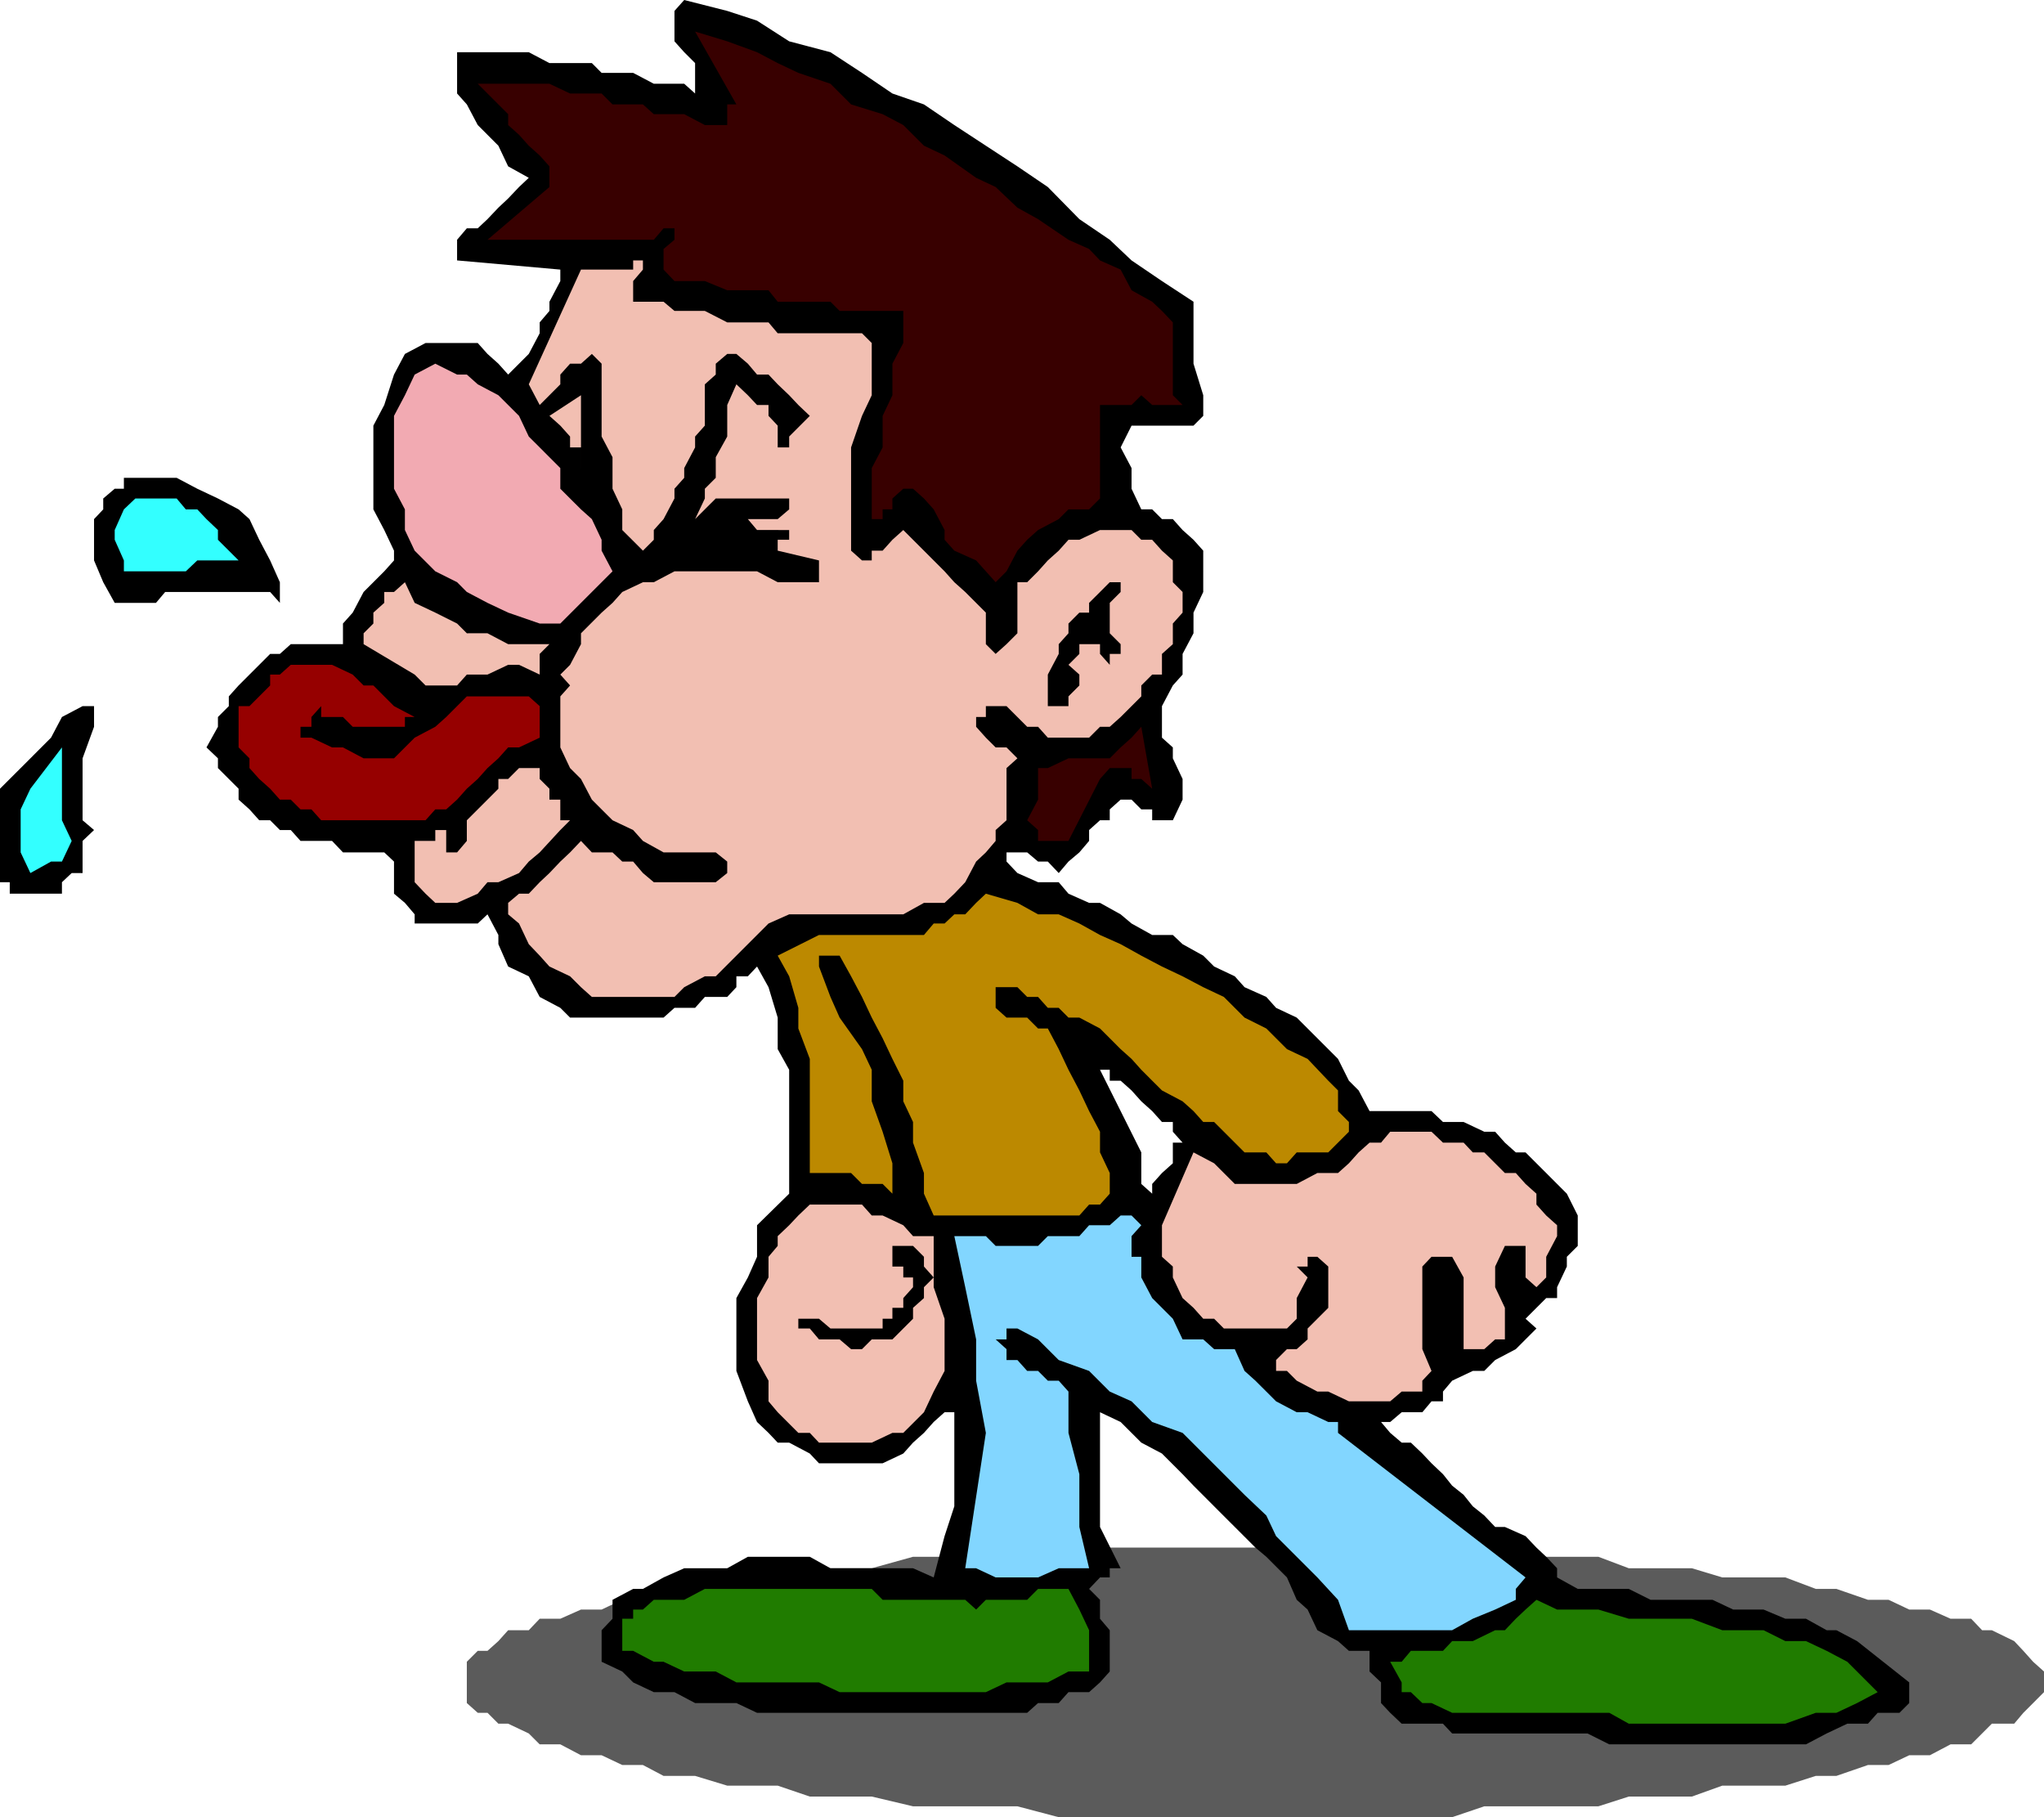 <svg xmlns="http://www.w3.org/2000/svg" width="356.398" height="316.801"><path fill="#5b5b5b" d="M218.898 316.8H253.2l5.602-1.898H278.7l5.301-1.699h11l5.3-1.902h11l5.302-1.7h3.597l5.5-1.898h3.602l3.597-1.703h3.602l3.602-1.898h3.597l1.903-1.899 1.699-1.703h3.898l1.602-1.898 1.699-1.7 1.898-1.902v-3.598l-1.898-1.699-1.7-1.902-1.6-1.7-3.9-1.898h-1.698l-1.903-2h-3.597l-3.602-1.601h-3.602l-3.597-1.7H325.7L320.2 277h-3.597l-5.301-2h-11L295 273.402h-11l-5.3-2h-19.9l-5.6-1.601h-68.598l-7.204 1.601H159.2l-7.199 2h-10.8l-5.6 1.598H126.8l-5.602 2h-5.5l-3.597 1.902H108.5l-3.602 1.7h-3.597l-3.602 1.601h-3.597l-1.903 2h-3.597l-1.704 1.899L85 287.8h-1.7l-1.902 1.902v7.2l1.903 1.699H85l1.898 1.898h1.704l3.597 1.703 1.903 1.899h3.597l3.602 1.898h3.597l3.602 1.703h3.602l3.597 1.899h5.5l5.602 1.699h8.8l5.598 1.902H152l7.2 1.7h18.198l7.204 1.898h34.296"/><path d="m323.8 286.102-3.6-1.899h-1.7l-3.602-2h-3.597l-3.801-1.601h-5.3l-3.598-1.7H287.8L284 277h-8.898l-3.602-2v-1.598l-1.898-2-1.704-1.601-1.898-2-3.602-1.598H260.7l-1.898-2-2-1.601-1.602-2-2-1.602-1.597-2-2-1.898-1.602-1.7-2-1.902h-1.602l-2-1.7-1.597-1.898h1.597l2-1.699H248l1.602-1.902h2v-1.7l1.597-1.898 3.602-1.703h2l1.898-1.898 3.602-1.899L266 233.5l1.898-1.898-1.898-1.7 1.898-1.902 1.704-1.7h1.898v-1.898l1.7-3.601v-1.7l1.902-1.898v-5.3l-1.903-3.801-1.699-1.7-1.898-1.902-1.704-1.7-1.898-1.898h-1.7l-1.902-1.699-1.699-1.902h-1.898l-3.602-1.7h-3.597l-2-1.898H238.8l-1.903-3.601-1.699-1.7-1.898-3.8-7.2-7.2-3.601-1.699-1.7-1.902h-9.1l-3.598 1.902-1.903 1.7-3.597 1.898-1.704 3.601L199 186.5l-1.7 3.602L199 192l1.898 1.703 1.704 1.899h1.898v1.699l1.7 1.902h-1.7v3.598l-1.898 1.699-1.704 1.902v1.7l-1.898-1.7v-5.5l-7.2-14.402h1.7v1.902h1.898l1.903 1.7L199 186.5l1.898-3.598 1.704-3.601 3.597-1.899 1.903-1.699 3.597-1.902h9.102L217 172.1l-1.7-1.898-3.6-1.703-1.9-1.898-3.6-2-1.7-1.602h-3.602l-3.597-2-1.903-1.598-3.597-2h-1.903l-3.597-1.601-1.7-2H181l-3.602-1.598-1.898-2v-1.601h3.602l1.898 1.601h1.7l1.902 2 1.699-2 1.898-1.601 1.7-2v-1.899L191.8 143h1.699v-1.898l1.898-1.7h1.903l1.699 1.7h1.898V143h3.602l1.7-3.598v-3.601l-1.7-3.598v-1.902l-1.898-1.7v-5.5l1.898-3.601 1.7-1.898V114l1.902-3.598v-3.601l1.699-3.598V96l-1.7-1.898-1.902-1.7L204.5 90.5h-1.898l-1.704-1.7H199l-1.7-3.597v-3.601L195.399 78l1.903-3.797h10.8l1.7-1.703v-3.598l-1.7-5.5v-10.8l-5.5-3.602-5.3-3.598-3.801-3.601-5.3-3.598-5.5-5.601L177.397 29l-5.5-3.598-5.5-3.601-5.296-3.598-5.5-1.902-5.301-3.598-5.5-3.601-7.2-1.899-5.6-3.601-5.2-1.7L119.3 0l-1.698 1.902v5.301l1.699 1.899L121.199 11v5.3l-1.898-1.698H114l-3.602-1.899h-5.5L103.2 11h-7.398L92.2 9.102H79.7V16.3l1.7 1.902 1.902 3.598L85 23.5l1.898 1.902L88.602 29l3.597 2-1.699 1.602-1.898 2-1.704 1.601-1.898 2-1.7 1.598h-1.902l-1.699 2v3.601L97.7 47v2l-1.898 3.602v1.601l-1.7 2v1.899L92.2 61.703l-3.597 3.598-1.704-1.899L85 61.703l-1.7-1.902h-9.1l-3.598 1.902-1.903 3.598L67 70.6l-1.898 3.602V88.8L67 92.402 68.7 96v1.703L67 99.602l-3.602 3.601-1.898 3.598-1.7 1.902v3.598h-9.1L48.8 114h-1.698l-5.5 5.5-1.704 1.902v1.7L38 125v1.703l-2 3.598 2 1.902v1.7l1.898 1.898 1.704 1.699v1.902l1.898 1.7L45.2 143h1.902l1.699 1.703h1.898l1.7 1.899h5.5l1.902 2H67l1.7 1.601v5.598l1.902 1.601 1.699 2V161h11L85 159.402 86.898 163v1.602l1.704 3.898 3.597 1.703 1.903 3.598 3.597 1.902 1.7 1.7h16.3l1.903-1.7h3.597l1.7-1.902h3.902l1.597-1.7v-1.898h2L132 168.5l2 3.602 1.602 5.3v5.5l2 3.598v21.602l-5.602 5.5v5.5l-1.602 3.601-2 3.598V239l2 5.3 1.602 3.602 2 1.899 1.602 1.699h2l3.597 1.902 1.602 1.7h11.097l3.602-1.7 1.7-1.902 1.902-1.7 1.699-1.898 1.898-1.699h1.7v16.399l-1.7 5.199-1.898 7.199-3.602-1.598h-14.398l-3.602-2h-10.8l-3.598 2h-7.5L115.699 275l-3.597 2h-1.704l-3.597 1.902v3.301l-1.903 2v5.5l3.602 1.7 1.898 1.898L114 295h3.602l3.597 1.902h7.2l3.601 1.7h47.102l1.898-1.7h3.602L186.3 295h3.597l1.903-1.7 1.699-1.898v-7.199l-1.7-2v-3.3l-1.9-1.903 1.903-2h1.699v-1.598h1.898l-3.597-7.199v-20l3.597 1.7L199 251.5l3.602 1.902 3.597 3.598 1.903 2 3.597 3.602 7.2 7.199 1.902 1.601 3.597 3.598 1.704 3.902 1.898 1.7 1.7 3.601 3.6 1.899 1.9 1.699h3.6v3.601l2 1.899v3.601l1.598 1.7 2 1.898h7.204l1.597 1.703h23.602l3.8 1.899h34.297l3.602-1.899 3.602-1.703h3.597l1.7-1.898h3.8l1.7-1.7v-3.601l-9.098-7.2"/><path fill="#380000" d="m189.898 43.402 1.903 2L195.398 47l1.903 3.602 3.597 2 1.704 1.601 1.898 2v12.7l1.7 1.699h-5.302l-1.898-1.7-1.7 1.7h-5.5v16.3l-1.902 1.899h-3.597l-1.7 1.699L181 92.402l-1.898 1.7L177.398 96l-1.898 3.602-1.898 1.898-1.704-1.898-1.699-1.899L166.4 96l-1.7-1.898v-1.7l-1.898-3.601-1.7-1.899-1.902-1.699h-1.7l-1.898 1.7V88.8h-1.704v1.7H152v-8.898L153.898 78v-5.5l1.704-3.598v-5.5l1.898-3.601v-5.598h-11.102l-1.597-1.601h-9.2l-1.601-2h-7.2L122.899 49h-5.296l-1.903-2v-3.598l1.903-1.601v-2H115.7l-1.699 2H85l10.8-9.2V29l-1.698-1.898-1.903-1.7L90.5 23.5l-1.898-1.7v-1.898l-1.704-1.699L85 16.301l-1.7-1.7h12.5l3.598 1.7h5.5l1.903 1.902h5.3l1.899 1.7h5.3l3.598 1.898h3.903v-3.598h1.597L121.2 5.5l5.602 1.703L132 9.102 135.602 11l3.597 1.703 5.602 1.899 3.597 3.601 5.5 1.7L157.5 21.8l3.602 3.601 3.597 1.7L170.2 31l3.403 1.602 3.796 3.601 3.602 2 5.3 3.598 3.598 1.601"/><path fill="#f2bfb2" d="M112.102 45.402V47l-1.704 2v3.602h5.301l1.903 1.601h5.296l3.903 2H134l1.602 1.899H150.3L152 59.8v9.101l-1.7 3.598-1.902 5.5v18l1.903 1.703H152V96h1.898l1.704-1.898 1.898-1.7 1.7 1.7L161.101 96l1.699 1.703 1.898 1.899 1.7 1.898 1.902 1.703 3.597 3.598v5.5l1.704 1.699 1.898-1.7 1.898-1.898V101.5h1.704L181 99.602l1.7-1.899L184.601 96l1.699-1.898h1.898l3.602-1.7h5.5l1.699 1.7h1.898L202.602 96l1.898 1.703v3.797l1.7 1.703v3.598l-1.7 1.902v3.598L202.602 114v3.602h-1.704L199 119.5v1.902l-1.7 1.7-1.902 1.898-1.898 1.703h-1.7l-1.902 1.899H182.7l-1.7-1.899h-1.898l-3.602-3.601h-3.602V125H170.2v1.703l1.7 1.899 1.703 1.699h1.898l1.898 1.902-1.898 1.7V143l-1.898 1.703v1.899l-1.704 2-1.699 1.601-1.898 3.598-1.903 2-1.699 1.601h-3.597l-3.602 2h-19.898L134 161l-5.602 5.602-3.597 3.601h-1.903l-3.597 1.899-1.7 1.699H103.2l-1.898-1.7-1.903-1.898-3.597-1.703-1.7-1.898-1.902-2L90.5 161l-1.898-1.598v-2l1.898-1.601h1.7l1.902-2 1.699-1.598 1.898-2 1.7-1.601 1.902-2 1.898 2h3.602l1.699 1.601h1.898l1.704 2 1.898 1.598h10.8l2-1.598v-2l-2-1.601h-9.1l-3.598-2-1.704-1.899-3.597-1.703-1.903-1.898-1.699-1.7-1.898-3.601-1.903-1.899-1.699-3.601v-8.899l1.7-1.902-1.7-1.898 1.7-1.7 1.902-3.601v-1.899l3.597-3.601 1.903-1.7 1.699-1.898 3.602-1.703H114l3.602-1.898H132l3.602 1.898h7.199v-3.797L135.6 96v-1.898h2v-1.7H132l-1.602-1.902h-2 7.204l2-1.7v-1.898H124.8l-1.903 1.899L121.2 90.5l1.7-3.598v-1.699l1.902-1.902v-3.598l2-3.601v-5.5L128.398 67l2 1.902 1.602 1.7h2V72.5l1.602 1.703V78h2v-1.898l3.597-3.602-2-1.898-1.597-1.7-2-1.902L134 65.3h-2l-1.602-1.898-2-1.699h-1.597l-2 1.7V65.3l-1.903 1.7v7.203l-1.699 1.899V78l-1.898 3.602V83.3l-1.7 1.902v1.7L115.7 90.5l-1.7 1.902v1.7L112.102 96l-3.602-3.598v-3.601l-1.7-3.598v-5.5l-1.902-3.601v-12.7l-1.699-1.699-1.898 1.7h-1.903L97.7 65.3V67l-1.898 1.902-1.7 1.7L92.2 67l9.102-20h9.097v-1.598h1.704"/><path fill="#f2aab2" d="m104.898 96 1.903 3.602-9.102 9.101h-3.597l-5.5-1.902L85 105.1l-3.602-1.898L79.7 101.5l-3.8-1.898L72.3 96l-1.7-3.598v-3.601l-1.9-3.598V72.5l1.903-3.598 1.699-3.601 3.597-1.899 3.801 1.899h1.7L83.3 67l3.597 1.902 1.704 1.7L90.5 72.5l1.7 3.602L94.101 78l1.699 1.703 1.898 1.899v3.601l1.7 1.7L101.3 88.8l1.898 1.699 1.7 3.602V96"/><path fill="#f2bfb2" d="M101.3 81.602V78h-1.902v-1.898L97.7 74.203 95.801 72.5l5.5-3.598v12.7"/><path d="M48.8 101.5v3.602l-1.698-1.899H28.8l-1.602 1.899H20l-2-3.602-1.602-3.797V90.5L18 88.8v-1.898l2-1.699h1.602v-1.902H30.8l3.597 1.902 3.602 1.7 3.602 1.898L43.5 90.5l1.7 3.602 1.902 3.601L48.8 101.5"/><path fill="#3ff" d="M41.602 97.703h-7.204l-2 1.899H21.602v-1.899L20 94.102v-1.7l1.602-3.601 2-1.899H30.8l1.597 1.899h2L36 90.5l2 1.902v1.7l3.602 3.601"/><path d="M195.398 101.5v1.703l-1.898 1.899v5.3l1.898 1.899V114H193.5v1.902L191.8 114v-1.7h-3.6v1.7l-1.9 1.902 1.9 1.7v1.898l-1.9 1.902v1.7h-3.6v-5.5l1.902-3.602v-1.7l1.699-1.898v-1.699l1.898-1.902h1.7v-1.7l1.902-1.898 1.699-1.703h1.898"/><path fill="#f2bfb2" d="m95.8 112.3-1.698 1.7v3.602l-3.602-1.7h-1.898l-3.602 1.7h-3.602L79.7 119.5h-5.5l-1.898-1.898-8.903-5.301h1.704-1.704v-1.899l1.704-1.699v-1.902L67 105.1v-1.898h1.7l1.902-1.703 1.699 3.602 3.597 1.699 3.801 1.902 1.7 1.7H85l3.602 1.898H95.8"/><path fill="#960000" d="M72.3 125h-1.698v1.703H61.5L59.8 125H56v-1.898L54.3 125v1.703h-1.902v1.899h1.903l3.597 1.699h1.903l3.597 1.902H68.7l3.602-3.601 3.597-1.899L77.801 125l3.597-3.598H92.2l1.903 1.7v5.5L90.5 130.3h-1.898l-1.704 1.902-1.898 1.7-1.7 1.898-1.902 1.699-1.699 1.902-1.898 1.7h-1.903L74.2 143H56l-1.7-1.898h-1.902l-1.699-1.7h-1.898l-1.7-1.902-1.902-1.7-1.699-1.898v-1.699l-1.898-1.902v-7.2H43.5l3.602-3.601v-1.898H48.8l1.898-1.7h7.2l3.601 1.7 1.898 1.898h1.704L67 121.402l1.7 1.7L72.3 125"/><path d="M16.398 123.102v3.601l-2 5.5V143l2 1.703-2 1.899v5.601H12.5l-1.7 1.598v2H1.7v-2H0V137.5l3.602-3.598 1.699-1.699 3.597-3.601L10.801 125l3.597-1.898h2"/><path fill="#380000" d="M200.898 137.5 199 135.8h-1.7v-1.898h-3.8l-1.7 1.899-5.5 10.8H181v-1.898L179.102 143l1.898-3.598v-5.5h1.7l3.6-1.699h7.2l1.898-1.902 1.903-1.7 1.699-1.898 1.898 10.797"/><path fill="#3ff" d="m5.3 152.203-1.698-3.601v-7.5L5.3 137.5l5.5-7.2V143l1.699 3.602-1.7 3.601h-1.9l-3.597 2"/><path fill="#f2bfb2" d="m99.398 143-1.699 1.703-3.597 3.899-1.903 1.601-1.699 2-3.602 1.598H85l-1.7 2-3.6 1.601h-3.802l-1.699-1.601-1.898-2v-5.2h-1.7 1.7v-2h3.597v-1.898h1.903v3.899h1.898l1.7-2V143l1.902-1.898 1.699-1.7 1.898-1.902v-1.7h1.704l1.898-1.898h3.602v-1.699 3.598L95.8 137.5v1.902h1.898V143h1.7"/><path fill="#bc8900" d="m231.602 188.402 1.699 1.7v3.601l1.898 1.899v1.699l-1.898 1.902-1.7 1.7h-5.5l-1.703 1.898H222.5l-1.7-1.899H217l-5.3-5.3h-1.9l-1.698-1.899-1.903-1.703-3.597-1.898-1.704-1.7L199 186.5l-1.7-1.898-1.902-1.7L193.5 181l-1.7-1.7-3.6-1.898h-1.9l-1.698-1.699h-1.903L181 173.801h-1.898l-1.704-1.7h-3.796v3.602l1.898 1.7h3.602L181 179.3h1.7l1.902 3.601 1.699 3.598 1.898 3.602 1.7 3.601 1.902 3.598v3.601l1.699 3.598v3.602L191.8 210h-1.902l-1.699 1.902h-25.398l-1.7-3.8V204.5l-1.902-5.297v-3.601L157.5 192v-3.598l-1.898-3.8-1.704-3.602-1.898-3.598-1.7-3.601-1.902-3.598-2-3.601h-3.597v1.898l2 5.3 1.597 3.602 3.903 5.5L152 186.5v5.5l1.898 5.3 1.704 5.5v5.302l-1.704-1.7h-3.597l-1.903-1.902H141.2v-19.898l-2-5.301v-3.598l-1.597-5.5-2-3.601L142.8 163h18.3l1.7-2h1.898l1.7-1.598h1.902l1.898-2 1.7-1.601 5.5 1.601 3.601 2h3.602l3.597 1.598 3.602 2 3.597 1.602 3.602 2 3.602 1.898 3.597 1.703 3.602 1.899 3.597 1.699 3.602 3.601 3.8 1.899 3.598 3.601 3.602 1.7 3.602 3.8"/><path fill="#f2bfb2" d="M271.5 213.602v1.898l-1.898 3.602v3.601l-1.704 1.7-1.898-1.7v-5.5h-3.602l-1.699 3.598v3.601l1.7 3.598v5.5h-1.7l-1.898 1.703h-3.602v-12.5l-2-3.601h-3.597L248 220.8v14.402l1.602 3.797-1.602 1.703v1.899h-3.602l-2 1.699H235.2l-3.597-1.7H229.7l-3.597-1.898-1.704-1.703H222.5v-1.898l1.898-1.899h1.704L228 233.5v-1.898l3.602-3.602v-7.2l-1.903-1.698H228v1.699h-1.898l1.898 1.902-1.898 3.598v3.601l-1.704 1.7h-11l-1.699-1.7h-1.898L208.1 228l-1.902-1.7-1.699-3.597v-1.902l-1.898-1.7v-5.5l5.5-12.699 3.597 1.899 3.602 3.601h10.8l3.598-1.902h3.602l1.898-1.7 1.7-1.898 1.902-1.699h2l1.597-1.902h7.204l2 1.902h3.597l1.602 1.7h2l3.597 3.597h1.903l1.699 1.902 1.898 1.7V210l1.704 1.902 1.898 1.7M162.8 215.5v8.902l1.9 5.5V239l-1.9 3.602-1.698 3.601-3.602 3.598h-1.898L152 251.5h-9.2l-1.6-1.7h-2l-3.598-3.597-1.602-1.902v-3.598l-2-3.601V226.3l2-3.598v-3.601l1.602-1.899V215.5l2-1.898 1.597-1.7 2-1.902h9.102l1.699 1.902h1.898l3.602 1.7 1.7 1.898h3.6"/><path fill="#82d6ff" d="M199 219.102v3.601l1.898 3.598 1.704 1.699 1.898 1.902 1.7 3.598h3.6l1.9 1.703h3.6L217 239l1.898 1.703 1.903 1.899 1.699 1.699 3.602 1.902H228l3.602 1.7h1.699v1.898L266 275l-1.7 2v1.902l-3.6 1.7-3.9 1.601-3.6 2h-18l-1.9-5.3-3.6-3.903-7.2-7.2-1.7-3.597-3.8-3.601-10.8-10.801-5.302-1.899-3.597-3.601-3.801-1.7-3.602-3.601-5.296-1.898L181 233.5l-3.602-1.898H175.5v1.898h-1.898l1.898 1.703v1.899h1.898l1.704 1.898H181l1.7 1.703h1.902l1.699 1.899v7.199l1.898 7.199v9.203l1.7 7.2h-5.297L181 275h-7.398l-3.403-1.598h-1.898l3.597-23.601-1.699-9.098V233.5l-1.898-9.098-1.903-8.902h5.5l1.704 1.703H181l1.7-1.703h5.5l1.698-1.898h3.602l1.898-1.7h1.903l1.699 1.7-1.7 1.898v3.602h1.7"/><path d="m162.8 222.703-1.698 1.7v1.898L159.199 228v1.902l-3.597 3.598H152l-1.7 1.703h-1.902l-2-1.703h-3.597l-1.602-1.898h-2v-1.7h3.602l2 1.7h9.097v-1.7h1.704V228h1.898v-1.7l1.7-1.898v-1.699h-1.7v-1.902h-1.898v-3.598h3.597l1.903 1.899v1.699l1.699 1.902"/><path fill="#207c00" d="m168.3 278.902 1.9 1.7 1.698-1.7h7.204L181 277h5.3l1.9 3.602 1.698 3.601v7.2h-3.597l-3.602 1.898H175.5L171.898 295h-25.5l-3.597-1.7h-14.403l-3.597-1.898h-5.5l-3.602-1.699H114l-3.602-1.902H108.5v-5.598h1.898v-1.601h1.704l1.898-1.7h5.3l3.598-1.902H152l1.898 1.902h14.403M327.398 295l-3.597 1.902-3.602 1.7h-3.597L311.3 300.5H284l-3.398-1.898h-27.403l-3.597-1.7H248L246 295h-1.602v-1.7l-2-3.597h2l1.602-1.902h5.602l1.597-1.7h3.602l3.898-1.898h1.7l1.902-2 1.699-1.601 1.898-1.7 3.602 1.7h7.2l5.3 1.601h11l5.3 2h7.2l3.8 1.899h3.598l3.602 1.699 3.602 1.902 5.296 5.297"/></svg>
